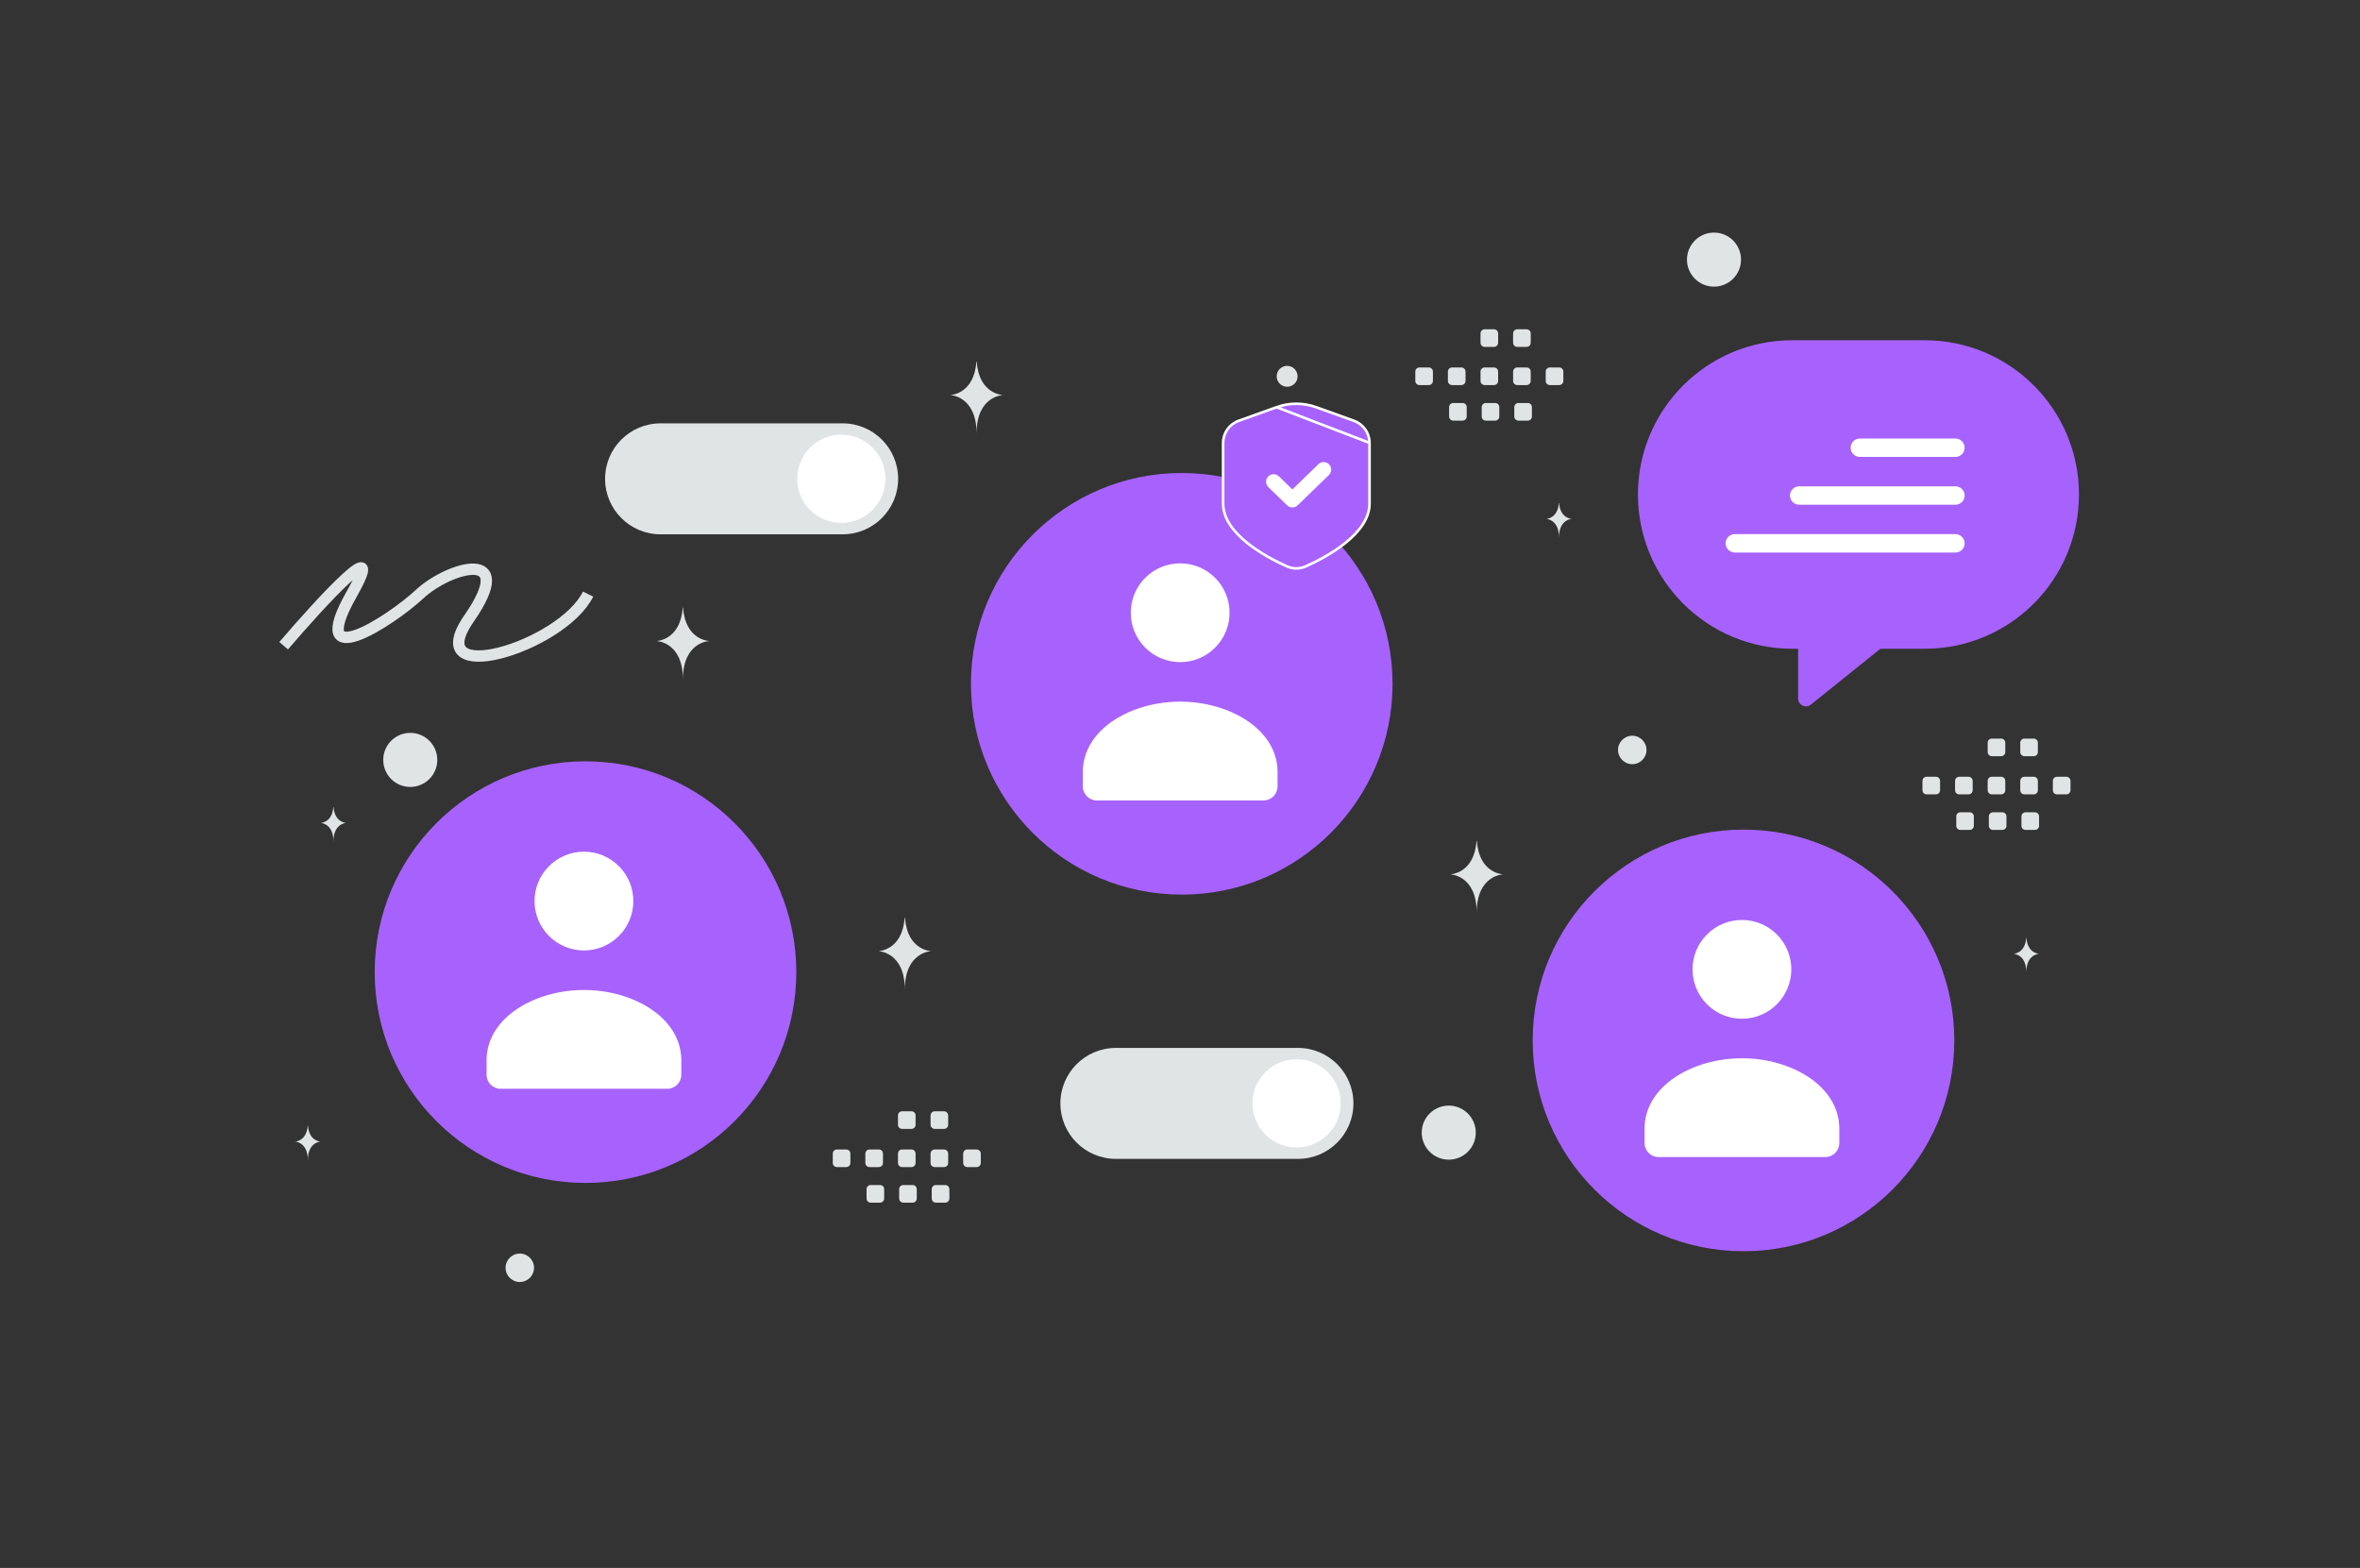 <svg width="292" height="194" viewBox="0 0 292 194" fill="none" xmlns="http://www.w3.org/2000/svg">
<rect x="0" y="0" width="292" height="194" fill="#333333" stroke="none"/>
<g clip-path="url(#clip0_3188_39862)">
<path d="M104.26 66.109C108.052 66.109 111.125 63.036 111.125 59.244C111.125 55.453 108.052 52.38 104.26 52.38H81.731C77.939 52.38 74.866 55.453 74.866 59.244C74.866 63.036 77.939 66.109 81.731 66.109H104.26Z" fill="#E1E4E5"/>
<path d="M104.093 64.693C107.107 64.693 109.55 62.25 109.55 59.237C109.55 56.223 107.107 53.78 104.093 53.78C101.08 53.78 98.637 56.223 98.637 59.237C98.637 62.25 101.08 64.693 104.093 64.693Z" fill="white"/>
<path d="M160.594 143.385C164.386 143.385 167.459 140.312 167.459 136.521C167.459 132.73 164.386 129.656 160.594 129.656H138.065C134.273 129.656 131.2 132.73 131.2 136.521C131.2 140.312 134.273 143.385 138.065 143.385H160.594Z" fill="#E1E4E5"/>
<path d="M160.426 141.97C163.44 141.97 165.883 139.528 165.883 136.514C165.883 133.501 163.44 131.058 160.426 131.058C157.413 131.058 154.97 133.501 154.97 136.514C154.97 139.528 157.413 141.97 160.426 141.97Z" fill="white"/>
<path d="M98.526 120.28C98.526 105.875 86.849 94.197 72.444 94.197C58.039 94.197 46.361 105.875 46.361 120.28C46.361 134.685 58.039 146.362 72.444 146.362C86.849 146.362 98.526 134.685 98.526 120.28Z" fill="#A762FE"/>
<path fill-rule="evenodd" clip-rule="evenodd" d="M84.299 131.222V132.966C84.299 133.928 83.527 134.71 82.578 134.71H61.924C60.974 134.71 60.203 133.928 60.203 132.966V131.194C60.203 125.916 66.155 122.488 72.251 122.488C78.347 122.488 84.299 125.918 84.299 131.194M76.571 107.166C78.957 109.552 78.957 113.422 76.571 115.808C74.184 118.195 70.314 118.195 67.928 115.808C65.541 113.422 65.541 109.552 67.928 107.166C70.314 104.779 74.184 104.779 76.571 107.166Z" fill="white"/>
<path d="M241.803 128.729C241.803 114.324 230.125 102.646 215.72 102.646C201.315 102.646 189.638 114.324 189.638 128.729C189.638 143.134 201.315 154.811 215.72 154.811C230.125 154.811 241.803 143.134 241.803 128.729Z" fill="#A762FE"/>
<path fill-rule="evenodd" clip-rule="evenodd" d="M227.574 139.671V141.415C227.574 142.378 226.803 143.159 225.853 143.159H205.2C204.25 143.159 203.479 142.378 203.479 141.415V139.643C203.479 134.366 209.43 130.937 215.526 130.937C221.623 130.937 227.574 134.367 227.574 139.643M219.846 115.615C222.233 118.002 222.233 121.871 219.846 124.257C217.459 126.644 213.59 126.644 211.204 124.257C208.817 121.871 208.817 118.002 211.204 115.615C213.59 113.229 217.459 113.229 219.846 115.615Z" fill="white"/>
<path d="M172.298 84.606C172.298 70.201 160.62 58.523 146.215 58.523C131.81 58.523 120.133 70.201 120.133 84.606C120.133 99.011 131.81 110.688 146.215 110.688C160.62 110.688 172.298 99.011 172.298 84.606Z" fill="#A762FE"/>
<path fill-rule="evenodd" clip-rule="evenodd" d="M158.07 95.547V97.291C158.07 98.254 157.299 99.035 156.349 99.035H135.696C134.746 99.035 133.975 98.254 133.975 97.291V95.519C133.975 90.242 139.926 86.813 146.022 86.813C152.118 86.813 158.07 90.243 158.07 95.519M150.342 71.491C152.729 73.878 152.729 77.747 150.342 80.134C147.955 82.52 144.086 82.52 141.699 80.134C139.313 77.747 139.313 73.878 141.699 71.491C144.086 69.105 147.955 69.105 150.342 71.491Z" fill="white"/>
<path d="M84.47 75.189H84.518C84.8 79.25 87.776 79.312 87.776 79.312C87.776 79.312 84.495 79.377 84.495 84.07C84.495 79.377 81.213 79.312 81.213 79.312C81.213 79.312 84.188 79.25 84.47 75.189ZM182.686 104.055H182.734C183.016 108.116 185.993 108.179 185.993 108.179C185.993 108.179 182.71 108.244 182.71 112.936C182.71 108.244 179.429 108.179 179.429 108.179C179.429 108.179 182.404 108.116 182.686 104.055ZM111.928 113.56H111.976C112.258 117.621 115.235 117.684 115.235 117.684C115.235 117.684 111.953 117.749 111.953 122.441C111.953 117.749 108.671 117.684 108.671 117.684C108.671 117.684 111.646 117.621 111.928 113.56ZM120.804 44.758H120.852C121.134 48.819 124.111 48.881 124.111 48.881C124.111 48.881 120.829 48.946 120.829 53.639C120.829 48.946 117.547 48.881 117.547 48.881C117.547 48.881 120.522 48.819 120.804 44.758ZM192.881 62.214H192.904C193.041 64.174 194.477 64.204 194.477 64.204C194.477 64.204 192.893 64.236 192.893 66.501C192.893 64.236 191.309 64.204 191.309 64.204C191.309 64.204 192.745 64.174 192.881 62.214ZM41.245 99.831H41.269C41.405 101.791 42.841 101.821 42.841 101.821C42.841 101.821 41.257 101.853 41.257 104.118C41.257 101.853 39.673 101.821 39.673 101.821C39.673 101.821 41.109 101.791 41.245 99.831ZM38.077 139.258H38.1C38.237 141.218 39.673 141.249 39.673 141.249C39.673 141.249 38.089 141.28 38.089 143.545C38.089 141.28 36.505 141.249 36.505 141.249C36.505 141.249 37.941 141.218 38.077 139.258ZM250.703 116.024H250.726C250.862 117.984 252.299 118.014 252.299 118.014C252.299 118.014 250.714 118.046 250.714 120.311C250.714 118.046 249.13 118.014 249.13 118.014C249.13 118.014 250.566 117.984 250.703 116.024Z" fill="#E1E4E5"/>
<path fill-rule="evenodd" clip-rule="evenodd" d="M238.373 96.106H239.536C239.817 96.106 240.043 96.335 240.043 96.614V97.777C240.043 98.058 239.815 98.285 239.536 98.285H238.373C238.094 98.285 237.865 98.056 237.865 97.777V96.614C237.863 96.335 238.092 96.106 238.373 96.106ZM242.405 96.106H243.568C243.848 96.106 244.076 96.335 244.076 96.614V97.777C244.076 98.058 243.848 98.285 243.568 98.285H242.405C242.127 98.285 241.898 98.056 241.898 97.777V96.614C241.898 96.335 242.127 96.106 242.405 96.106ZM246.441 96.106H247.604C247.883 96.106 248.112 96.335 248.112 96.614V97.777C248.112 98.058 247.883 98.285 247.604 98.285H246.441C246.306 98.284 246.178 98.231 246.082 98.136C245.987 98.04 245.934 97.912 245.933 97.777V96.614C245.933 96.547 245.946 96.481 245.971 96.419C245.997 96.358 246.034 96.302 246.082 96.255C246.129 96.207 246.185 96.17 246.247 96.145C246.308 96.119 246.374 96.106 246.441 96.106ZM250.474 96.106H251.637C251.916 96.106 252.144 96.335 252.144 96.614V97.777C252.144 98.058 251.916 98.285 251.637 98.285H250.474C250.192 98.285 249.963 98.056 249.963 97.777V96.614C249.965 96.479 250.019 96.351 250.115 96.256C250.21 96.161 250.339 96.107 250.474 96.106ZM254.507 96.106H255.67C255.951 96.106 256.18 96.335 256.18 96.614V97.777C256.18 98.058 255.951 98.285 255.67 98.285H254.507C254.227 98.285 253.999 98.056 253.999 97.777V96.614C253.999 96.335 254.227 96.106 254.507 96.106ZM242.553 100.504H243.717C243.995 100.504 244.224 100.732 244.224 101.012V102.177C244.224 102.456 243.995 102.685 243.717 102.685H242.553C242.272 102.685 242.046 102.456 242.046 102.177V101.014C242.045 100.947 242.058 100.881 242.083 100.819C242.109 100.757 242.146 100.701 242.193 100.653C242.24 100.606 242.297 100.568 242.358 100.543C242.42 100.517 242.486 100.504 242.553 100.504ZM246.586 100.504H247.749C248.028 100.504 248.257 100.732 248.257 101.012V102.177C248.257 102.456 248.028 102.685 247.749 102.685H246.586C246.307 102.685 246.079 102.456 246.079 102.177V101.014C246.076 100.732 246.305 100.504 246.586 100.504ZM250.619 100.504H251.782C252.063 100.504 252.292 100.732 252.292 101.012V102.177C252.292 102.456 252.063 102.685 251.782 102.685H250.619C250.34 102.685 250.111 102.456 250.111 102.177V101.014C250.111 100.732 250.34 100.504 250.619 100.504ZM246.441 91.382H247.604C247.883 91.382 248.112 91.611 248.112 91.89V93.053C248.112 93.334 247.883 93.561 247.604 93.561H246.441C246.306 93.56 246.178 93.507 246.082 93.411C245.987 93.316 245.934 93.188 245.933 93.053V91.89C245.933 91.823 245.946 91.757 245.971 91.695C245.997 91.634 246.034 91.578 246.081 91.531C246.129 91.483 246.185 91.446 246.246 91.42C246.308 91.395 246.374 91.382 246.441 91.382ZM250.474 91.382H251.637C251.916 91.382 252.144 91.611 252.144 91.89V93.053C252.144 93.334 251.916 93.561 251.637 93.561H250.474C250.192 93.561 249.963 93.332 249.963 93.053V91.89C249.965 91.755 250.019 91.627 250.115 91.532C250.21 91.436 250.339 91.383 250.474 91.382ZM103.546 142.222H104.709C104.99 142.222 105.217 142.451 105.217 142.73V143.893C105.217 144.174 104.988 144.401 104.709 144.401H103.546C103.267 144.401 103.038 144.172 103.038 143.893V142.73C103.038 142.663 103.051 142.597 103.077 142.535C103.102 142.474 103.139 142.418 103.187 142.37C103.234 142.323 103.29 142.286 103.351 142.26C103.413 142.235 103.479 142.222 103.546 142.222ZM107.579 142.222H108.742C109.02 142.222 109.249 142.451 109.249 142.73V143.893C109.249 144.174 109.02 144.401 108.742 144.401H107.579C107.3 144.401 107.071 144.172 107.071 143.893V142.73C107.071 142.451 107.3 142.222 107.579 142.222ZM111.614 142.222H112.777C113.056 142.222 113.285 142.451 113.285 142.73V143.893C113.285 144.174 113.056 144.401 112.777 144.401H111.614C111.335 144.401 111.106 144.172 111.106 143.893V142.73C111.104 142.451 111.333 142.222 111.614 142.222ZM115.646 142.222H116.81C117.089 142.222 117.317 142.451 117.317 142.73V143.893C117.317 144.174 117.089 144.401 116.81 144.401H115.646C115.365 144.401 115.137 144.172 115.137 143.893V142.73C115.138 142.595 115.192 142.466 115.288 142.371C115.383 142.276 115.512 142.223 115.646 142.222ZM119.679 142.222H120.843C121.124 142.222 121.353 142.451 121.353 142.73V143.893C121.353 144.174 121.124 144.401 120.843 144.401H119.679C119.401 144.401 119.172 144.172 119.172 143.893V142.73C119.172 142.451 119.401 142.222 119.679 142.222ZM107.726 146.62H108.889C109.168 146.62 109.397 146.848 109.397 147.127V148.293C109.397 148.572 109.168 148.8 108.889 148.8H107.726C107.445 148.8 107.219 148.572 107.219 148.293V147.13C107.216 146.848 107.445 146.62 107.726 146.62ZM111.759 146.62H112.922C113.201 146.62 113.43 146.848 113.43 147.127V148.293C113.43 148.572 113.201 148.8 112.922 148.8H111.759C111.48 148.8 111.251 148.572 111.251 148.293V147.13C111.249 146.848 111.478 146.62 111.759 146.62ZM115.792 146.62H116.955C117.236 146.62 117.465 146.848 117.465 147.127V148.293C117.465 148.572 117.236 148.8 116.955 148.8H115.792C115.513 148.8 115.284 148.572 115.284 148.293V147.13C115.284 146.848 115.513 146.62 115.792 146.62ZM111.614 137.498H112.777C113.056 137.498 113.285 137.727 113.285 138.006V139.169C113.285 139.45 113.056 139.676 112.777 139.676H111.614C111.335 139.676 111.106 139.447 111.106 139.169V138.006C111.106 137.939 111.119 137.873 111.145 137.811C111.17 137.749 111.207 137.693 111.255 137.646C111.302 137.599 111.358 137.562 111.419 137.536C111.481 137.511 111.547 137.498 111.614 137.498ZM115.646 137.498H116.81C117.089 137.498 117.317 137.727 117.317 138.006V139.169C117.317 139.45 117.089 139.676 116.81 139.676H115.646C115.365 139.676 115.137 139.447 115.137 139.169V138.006C115.138 137.871 115.192 137.742 115.288 137.647C115.383 137.552 115.512 137.499 115.646 137.498ZM175.623 45.465H176.786C177.068 45.465 177.294 45.693 177.294 45.972V47.135C177.294 47.416 177.065 47.643 176.786 47.643H175.623C175.344 47.643 175.116 47.414 175.116 47.135V45.972C175.113 45.693 175.342 45.465 175.623 45.465ZM179.656 45.465H180.819C181.098 45.465 181.326 45.693 181.326 45.972V47.135C181.326 47.416 181.098 47.643 180.819 47.643H179.656C179.521 47.642 179.392 47.589 179.297 47.494C179.202 47.398 179.148 47.27 179.148 47.135V45.972C179.148 45.693 179.377 45.465 179.656 45.465ZM183.691 45.465H184.854C185.133 45.465 185.362 45.693 185.362 45.972V47.135C185.362 47.416 185.133 47.643 184.854 47.643H183.691C183.412 47.643 183.183 47.414 183.183 47.135V45.972C183.181 45.693 183.41 45.465 183.691 45.465ZM187.724 45.465H188.887C189.166 45.465 189.395 45.693 189.395 45.972V47.135C189.395 47.416 189.166 47.643 188.887 47.643H187.724C187.442 47.643 187.214 47.414 187.214 47.135V45.972C187.215 45.837 187.269 45.709 187.365 45.614C187.46 45.519 187.589 45.465 187.724 45.465ZM191.757 45.465H192.92C193.201 45.465 193.43 45.693 193.43 45.972V47.135C193.43 47.416 193.201 47.643 192.92 47.643H191.757C191.478 47.643 191.249 47.414 191.249 47.135V45.972C191.249 45.693 191.478 45.465 191.757 45.465ZM179.804 49.862H180.967C181.246 49.862 181.475 50.091 181.475 50.369V51.535C181.475 51.814 181.246 52.043 180.967 52.043H179.804C179.522 52.043 179.296 51.814 179.296 51.535V50.372C179.294 50.091 179.522 49.862 179.804 49.862ZM183.836 49.862H185C185.278 49.862 185.507 50.091 185.507 50.369V51.535C185.507 51.814 185.278 52.043 185 52.043H183.836C183.557 52.043 183.329 51.814 183.329 51.535V50.372C183.326 50.091 183.555 49.862 183.836 49.862ZM187.869 49.862H189.032C189.314 49.862 189.542 50.091 189.542 50.369V51.535C189.542 51.814 189.314 52.043 189.032 52.043H187.869C187.59 52.043 187.361 51.814 187.361 51.535V50.372C187.361 50.091 187.59 49.862 187.869 49.862ZM183.691 40.74H184.854C185.133 40.74 185.362 40.969 185.362 41.248V42.411C185.362 42.692 185.133 42.919 184.854 42.919H183.691C183.412 42.919 183.183 42.69 183.183 42.411V41.248C183.181 40.969 183.41 40.74 183.691 40.74ZM187.724 40.74H188.887C189.166 40.74 189.395 40.969 189.395 41.248V42.411C189.395 42.692 189.166 42.919 188.887 42.919H187.724C187.442 42.919 187.214 42.69 187.214 42.411V41.248C187.215 41.113 187.269 40.985 187.365 40.89C187.46 40.795 187.589 40.741 187.724 40.74Z" fill="#E1E4E5"/>
<path d="M35.097 79.891C39.813 74.382 48.099 65.392 43.51 73.506C37.774 83.648 48.29 76.886 51.923 73.506C55.555 70.125 64.159 67.684 58.041 76.511C51.923 85.338 69.513 80.079 72.764 73.506" stroke="#E1E4E5" stroke-width="1.408"/>
<path fill-rule="evenodd" clip-rule="evenodd" d="M202.662 61.183C202.662 50.642 211.207 42.098 221.748 42.098H238.141C248.682 42.098 257.227 50.642 257.227 61.183C257.227 71.724 248.682 80.269 238.141 80.269H232.657L224.06 87.177C223.424 87.689 222.478 87.236 222.478 86.419V80.269H221.748C211.207 80.269 202.662 71.724 202.662 61.183Z" fill="#A762FE"/>
<path d="M230.115 54.258H241.945C242.573 54.258 243.082 54.767 243.082 55.395C243.082 56.023 242.573 56.533 241.945 56.533H230.115C229.487 56.533 228.977 56.023 228.977 55.395C228.977 54.767 229.487 54.258 230.115 54.258Z" fill="white"/>
<path d="M222.608 60.173H241.946C242.574 60.173 243.083 60.682 243.083 61.31C243.083 61.939 242.574 62.448 241.946 62.448H222.608C221.98 62.448 221.471 61.939 221.471 61.31C221.471 60.682 221.98 60.173 222.608 60.173Z" fill="white"/>
<path d="M214.646 66.088H241.946C242.574 66.088 243.083 66.597 243.083 67.225C243.083 67.854 242.574 68.363 241.946 68.363H214.646C214.018 68.363 213.508 67.854 213.508 67.225C213.508 66.597 214.018 66.088 214.646 66.088Z" fill="white"/>
<path d="M212.071 35.465C210.224 35.465 208.727 33.968 208.727 32.121C208.727 30.274 210.224 28.776 212.071 28.776C213.918 28.776 215.415 30.274 215.415 32.121C215.415 33.968 213.918 35.465 212.071 35.465Z" fill="#E1E4E5"/>
<path d="M159.256 47.853C158.542 47.853 157.963 47.274 157.963 46.56C157.963 45.846 158.542 45.267 159.256 45.267C159.971 45.267 160.55 45.846 160.55 46.56C160.55 47.274 159.971 47.853 159.256 47.853Z" fill="#E1E4E5"/>
<path d="M50.762 97.366C48.915 97.366 47.418 95.869 47.418 94.022C47.418 92.175 48.915 90.678 50.762 90.678C52.609 90.678 54.106 92.175 54.106 94.022C54.106 95.869 52.609 97.366 50.762 97.366Z" fill="#E1E4E5"/>
<path d="M179.252 143.482C177.405 143.482 175.908 141.985 175.908 140.138C175.908 138.291 177.405 136.794 179.252 136.794C181.099 136.794 182.597 138.291 182.597 140.138C182.597 141.985 181.099 143.482 179.252 143.482Z" fill="#E1E4E5"/>
<path d="M201.959 94.55C200.986 94.55 200.198 93.762 200.198 92.79C200.198 91.817 200.986 91.029 201.959 91.029C202.931 91.029 203.719 91.817 203.719 92.79C203.719 93.762 202.931 94.55 201.959 94.55Z" fill="#E1E4E5"/>
<path d="M64.315 158.62C63.343 158.62 62.555 157.832 62.555 156.86C62.555 155.888 63.343 155.1 64.315 155.1C65.287 155.1 66.075 155.888 66.075 156.86C66.075 157.832 65.287 158.62 64.315 158.62Z" fill="#E1E4E5"/>
<path d="M169.449 54.797V54.797C169.449 53.573 168.679 52.479 167.524 52.064L162.838 50.381C161.259 49.814 159.531 49.814 157.951 50.381L169.449 54.797ZM169.449 54.797V62.308C169.449 64.179 168.132 65.835 166.458 67.179C164.791 68.517 162.808 69.516 161.555 70.076L161.554 70.076C161.189 70.241 160.792 70.326 160.392 70.326C159.991 70.326 159.594 70.241 159.229 70.076L159.228 70.076C157.975 69.515 155.992 68.519 154.325 67.181C152.652 65.838 151.335 64.182 151.335 62.308V54.797C151.335 53.574 152.105 52.482 153.259 52.067C153.259 52.067 153.259 52.067 153.259 52.067L157.951 50.381L169.449 54.797Z" fill="#A762FE" stroke="white" stroke-width="0.323"/>
<path d="M163.772 58.106L159.904 61.854L157.584 59.605" stroke="white" stroke-width="1.867" stroke-linecap="round" stroke-linejoin="round"/>
</g>
<defs>
<clipPath id="clip0_3188_39862">
<rect width="291" height="194" fill="white" transform="translate(0.5)"/>
</clipPath>
</defs>
</svg>

